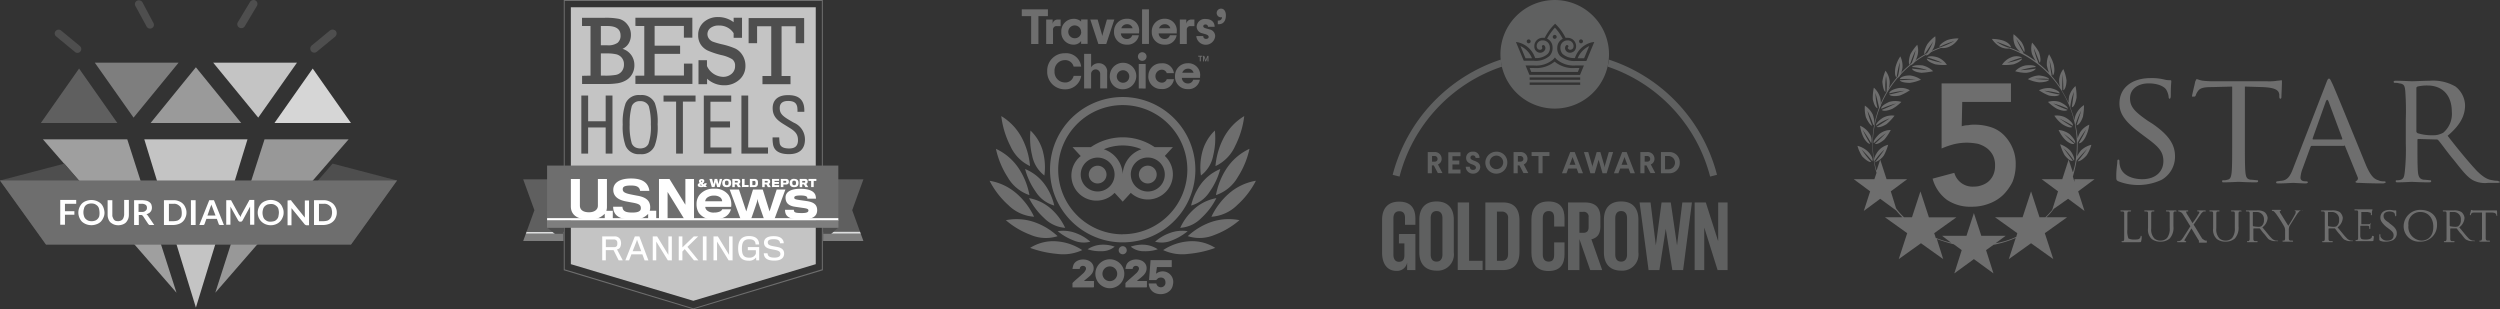 <svg xmlns="http://www.w3.org/2000/svg" width="472.336" height="58.44" viewBox="0 0 472.336 58.44">
  <rect x="0" y="0" width="472.336" height="58.44" fill="#333333" stroke="none"/>
  <g id="Grupo_368" data-name="Grupo 368" transform="translate(-6871 -7357.997)">
    <g id="Grupo_261" data-name="Grupo 261" transform="translate(2569.204 3864)">
      <g id="diamond-four-badge-gray.9f7a713a" transform="translate(4301.796 3494)">
        <path id="Trazado_5" data-name="Trazado 5" d="M123.494,111.734l25.188-28.98H132.8Z" transform="translate(-82.821 -56.428)" fill="#989898"/>
        <path id="Trazado_6" data-name="Trazado 6" d="M56.272,111.734,31.035,82.754H46.969Z" transform="translate(-22.923 -56.428)" fill="#9f9f9f"/>
        <path id="Trazado_7" data-name="Trazado 7" d="M138.205,41.608H122.37l8.512,10.385Z" transform="translate(-82.093 -29.773)" fill="#c4c4c4"/>
        <path id="Trazado_8" data-name="Trazado 8" d="M58.856,41.608H74.691L66.18,51.993Z" transform="translate(-40.946 -29.773)" fill="#7e7e7e"/>
        <path id="Trazado_9" data-name="Trazado 9" d="M169.7,55.051l-7.225-10.288L155.25,55.051Z" transform="translate(-103.393 -31.816)" fill="#d6d6d6"/>
        <path id="Trazado_10" data-name="Trazado 10" d="M29.911,55.051l7.225-10.288,7.225,10.288Z" transform="translate(-22.195 -31.816)" fill="#5f5f5f"/>
        <path id="Trazado_11" data-name="Trazado 11" d="M97.347,44.076l-8.561,10.53h17.122Z" transform="translate(-60.336 -31.371)" fill="#9a9a9a"/>
        <path id="Trazado_12" data-name="Trazado 12" d="M95.162,82.754H85.413l9.749,31.782,9.748-31.782Z" transform="translate(-58.151 -56.428)" fill="#c4c4c4"/>
        <path id="Trazado_13" data-name="Trazado 13" d="M82.6,13.137a.746.746,0,0,0,.99.29.71.71,0,0,0,.3-.966L81.809,8.548a.792.792,0,0,0-1.039-.29.7.7,0,0,0-.3.966Z" transform="translate(-54.893 -8.111)" fill="#4e4e4e"/>
        <path id="Trazado_14" data-name="Trazado 14" d="M135.693,13.218a.761.761,0,0,0,1.039-.29l2.276-3.816A.751.751,0,0,0,138.76,8.1a.792.792,0,0,0-1.039.242L135.4,12.2a.724.724,0,0,0,.293,1.018Z" transform="translate(-90.467 -8)" fill="#4e4e4e"/>
        <path id="Trazado_15" data-name="Trazado 15" d="M41.116,28.066a.726.726,0,1,0,1.039-1.014l-.1-.1L38.591,24.1a.729.729,0,0,0-1.039.048.689.689,0,0,0,.05,1.014.048.048,0,0,1,.049.048Z" transform="translate(-27.016 -18.308)" fill="#4e4e4e"/>
        <path id="Trazado_16" data-name="Trazado 16" d="M175.719,28.051l3.464-2.85a.8.8,0,0,0,.1-1.063.846.846,0,0,0-1.089-.1l-3.464,2.85a.8.8,0,0,0-.1,1.063.753.753,0,0,0,1.089.1Z" transform="translate(-115.846 -18.293)" fill="#4e4e4e"/>
        <path id="Trazado_17" data-name="Trazado 17" d="M182.345,111.086l8.708-12.122-12.172-3.188-4.107,4.733Z" transform="translate(-116.042 -64.864)" fill="#4e4e4e"/>
        <path id="Trazado_18" data-name="Trazado 18" d="M16.709,111.086,8,98.964l12.172-3.188,4.107,4.733Z" transform="translate(-8 -64.864)" fill="#4e4e4e"/>
        <path id="Trazado_19" data-name="Trazado 19" d="M8,104.827H83.012L74.3,116.949H16.708Z" transform="translate(-8 -70.728)" fill="#6e6e6e"/>
        <path id="Trazado_20" data-name="Trazado 20" d="M43.334,115.3v.676H41.207v1.4h1.781v.676H41.207v1.883h-.891V115.25h3.018Zm5.344,2.318a2.116,2.116,0,0,1-.2.966,2.588,2.588,0,0,1-.495.773h0a2.164,2.164,0,0,1-.792.483,2.793,2.793,0,0,1-1.979,0,2.671,2.671,0,0,1-.792-.483h0a2.587,2.587,0,0,1-.495-.773,2.482,2.482,0,0,1,0-1.883,2.581,2.581,0,0,1,.495-.773h0a2.164,2.164,0,0,1,.792-.483,2.8,2.8,0,0,1,1.979,0,2.671,2.671,0,0,1,.792.483,2.094,2.094,0,0,1,.495.773,3.055,3.055,0,0,1,.2.916Zm-.94,0a3.639,3.639,0,0,0-.1-.724h0a1.142,1.142,0,0,0-.3-.531,1.777,1.777,0,0,0-.5-.338,1.958,1.958,0,0,0-1.286,0,1.132,1.132,0,0,0-.5.338h0a1.059,1.059,0,0,0-.247.531,2.257,2.257,0,0,0,0,1.4,1.143,1.143,0,0,0,.3.531,1.772,1.772,0,0,0,.5.338,1.958,1.958,0,0,0,1.286,0,1.13,1.13,0,0,0,.5-.338,1.144,1.144,0,0,0,.3-.531,2.9,2.9,0,0,0,.047-.677Zm4.008,1.545a1.477,1.477,0,0,1-.445.1h0a1.887,1.887,0,0,1-.495-.049.887.887,0,0,1-.346-.241,1.437,1.437,0,0,1-.2-.386.854.854,0,0,1-.1-.483v-2.8h-.891v2.8a2.14,2.14,0,0,0,.148.773,1.7,1.7,0,0,0,.4.628,2.806,2.806,0,0,0,.643.386,2.37,2.37,0,0,0,1.633,0,1.749,1.749,0,0,0,.643-.386,2.722,2.722,0,0,0,.4-.628,2.14,2.14,0,0,0,.148-.773V115.25h-.891v2.8a1.679,1.679,0,0,1-.1.483.964.964,0,0,1-.2.387.888.888,0,0,1-.346.241Zm3.414-1.014v1.835h-.89V115.3h1.484a4.255,4.255,0,0,1,.73.078l.111.018a1.684,1.684,0,0,1,.594.29,1.054,1.054,0,0,1,.346.435l.025.1a1.589,1.589,0,0,1,.074.435,1.308,1.308,0,0,1-.049.435.962.962,0,0,1-.2.386c-.024.023-.048.05-.073.077a.685.685,0,0,1-.274.213,1.782,1.782,0,0,1-.445.193h0a.832.832,0,0,1,.3.29l1.188,1.739h-.792a.3.3,0,0,1-.2-.048l-.148-.145-.99-1.5-.148-.145a.3.3,0,0,0-.2-.048H55.16Zm0-.628h.54a1.4,1.4,0,0,0,.445-.048h0a1.031,1.031,0,0,0,.3-.193.484.484,0,0,0,.2-.241.7.7,0,0,0,.049-.338h0a.609.609,0,0,0-.247-.531,1.313,1.313,0,0,0-.742-.193h-.594v1.545Zm8.807,1.063a2.12,2.12,0,0,0,.2-.966,2.051,2.051,0,0,0-.2-.917,2.018,2.018,0,0,0-1.237-1.208,2.263,2.263,0,0,0-.99-.193H59.91v4.685h1.831a3.269,3.269,0,0,0,.99-.193,2.018,2.018,0,0,0,1.236-1.209Zm-.792-1.69a3.662,3.662,0,0,1,.1.724,2.889,2.889,0,0,1-.05.676,1.319,1.319,0,0,1-.792.869,2.959,2.959,0,0,1-.643.1h-.94v-3.284h.891a1.39,1.39,0,0,1,.643.1,1.774,1.774,0,0,1,.495.338,1,1,0,0,1,.3.483Zm2.721,3.091h-.89V115.3h.89Zm4.651,0h.693L69.36,115.3h-.89l-1.88,4.685h.693c.1,0,.149,0,.2-.048s.1-.1.1-.145l.347-.966h1.979l.346.966c0,.048.05.1.1.145a.3.3,0,0,0,.193.046Zm-.891-1.787H68.124l.544-1.546a.264.264,0,0,0,.054-.118.665.665,0,0,1,.045-.123l.1-.29a.652.652,0,0,1,.05.145h0a.665.665,0,0,0,.049.145.8.8,0,0,1,.1.241Zm4.6.048a.833.833,0,0,1,.049.12h0a.8.8,0,0,0,.05.12l.1-.241a.841.841,0,0,0,.049-.121.784.784,0,0,1,.05-.121l1.435-2.608a.063.063,0,0,1,.025-.048.061.061,0,0,0,.025-.048l.049-.048h.891v4.685h-.792v-3.429l-1.435,2.656-.149.145c-.049.048-.1.048-.2.048h-.1a.3.3,0,0,1-.2-.048l-.148-.145-1.484-2.656v3.429h-.792V115.3h.891l.049.048a.167.167,0,0,1,.05.1l1.435,2.608a.665.665,0,0,1,.155.188Zm8.065.338a2.116,2.116,0,0,0,.2-.966,2.049,2.049,0,0,0-.2-.918,2.091,2.091,0,0,0-1.237-1.255,2.629,2.629,0,0,0-1.979,0,2.159,2.159,0,0,0-.792.483,2.587,2.587,0,0,0-.5.773,2.481,2.481,0,0,0,0,1.884A2.316,2.316,0,0,0,79.1,119.84a2.63,2.63,0,0,0,1.979,0,2.23,2.23,0,0,0,1.241-1.257Zm-.792-1.642a2.777,2.777,0,0,1,.1.676,3.777,3.777,0,0,1-.077.649l-.021.124a1.141,1.141,0,0,1-.3.531h0a1.135,1.135,0,0,1-.5.338,2.964,2.964,0,0,1-.643.1,1.39,1.39,0,0,1-.643-.1,1.79,1.79,0,0,1-.5-.338,1.147,1.147,0,0,1-.3-.531,2.259,2.259,0,0,1,0-1.4,1.147,1.147,0,0,1,.3-.531,1.781,1.781,0,0,1,.495-.338,2.947,2.947,0,0,1,.643-.1,1.385,1.385,0,0,1,.643.1,1.776,1.776,0,0,1,.5.338,1,1,0,0,1,.3.48Zm2.326-1.642h.05a.048.048,0,0,1,.049.048l.05.1,2.523,3.139v-3.236h.792v4.685h-.445a.382.382,0,0,1-.2-.048.259.259,0,0,0-.074-.048.262.262,0,0,1-.074-.048L84.007,116.8v3.236h-.742v-4.685Zm8.511,3.284a2.12,2.12,0,0,0,.2-.966,2.05,2.05,0,0,0-.2-.917,2.371,2.371,0,0,0-.495-.724h0a2.667,2.667,0,0,0-.792-.483,2.263,2.263,0,0,0-.99-.193H88.262v4.685h1.831a3.269,3.269,0,0,0,.99-.193,2.166,2.166,0,0,0,.792-.483,1.906,1.906,0,0,0,.494-.727Zm-.792-1.642a2.36,2.36,0,0,1,0,1.352,1.145,1.145,0,0,1-.3.531,1.131,1.131,0,0,1-.495.338,2.959,2.959,0,0,1-.643.1H89.2v-3.284h.94a1.389,1.389,0,0,1,.643.1,1.769,1.769,0,0,1,.5.338,1.144,1.144,0,0,1,.3.523Z" transform="translate(-28.935 -77.48)" fill="#fff" fill-rule="evenodd"/>
      </g>
      <g id="best-hotels-gray.ba44a94f" transform="translate(4400.645 3494)">
        <path id="Trazado_21" data-name="Trazado 21" d="M61.88.183v50.7l-24.29,7.36L13.3,50.887V.183ZM62.069,0H13.117V51.055l24.476,7.382,24.476-7.382Z" transform="translate(-5.452)" fill="#6e6e6e"/>
        <path id="Trazado_22" data-name="Trazado 22" d="M61.681,2.341H15.41V50.88L38.544,57.8l23.138-6.92Z" transform="translate(-6.405 -0.973)" fill="#c4c4c4"/>
        <path id="Trazado_23" data-name="Trazado 23" d="M7.953,75.309H.846l.148-.4H7.953Z" transform="translate(-0.352 -31.133)" fill="#dcddde"/>
        <path id="Trazado_24" data-name="Trazado 24" d="M7.6,57.985H0L2.119,63.81.642,67.873H7.6Zm49.078,0h7.6L62.162,63.81l1.477,4.063h-6.96Z" transform="translate(0 -24.101)" fill="#5f5f5f" fill-rule="evenodd"/>
        <path id="Trazado_25" data-name="Trazado 25" d="M96.993,75.309H104.1l-.147-.4h-6.96Z" transform="translate(-40.313 -31.133)" fill="#dcddde"/>
        <path id="Trazado_26" data-name="Trazado 26" d="M10.847,76.131v-2.6L7.7,73.525Zm49.013,0v-2.6l2.9-.009Z" transform="translate(-3.201 -30.56)" fill="#4e4e4e" fill-rule="evenodd"/>
        <path id="Trazado_27" data-name="Trazado 27" d="M62.751,53.526H7.725V63.883H62.751Z" transform="translate(-3.211 -22.247)" fill="#6e6e6e"/>
        <path id="Trazado_28" data-name="Trazado 28" d="M27.038,65.455c-2.363,0-3.21-.689-3.531-1.644a3.055,3.055,0,0,1-.109-.772h1.759a1.3,1.3,0,0,0,.109.478c.218.44.732.62,1.769.62,1.188,0,1.6-.31,1.6-.813,0-.62-.321-.841-1.6-1.07-.228-.037-.8-.146-1.146-.211-1.525-.276-2.462-.955-2.462-2.2S24.5,57.7,26.788,57.7c1.958,0,2.889.658,3.271,1.613a2.252,2.252,0,0,1,.18.726H28.493a1.04,1.04,0,0,0-.109-.372c-.209-.422-.642-.639-1.621-.639-1.284,0-1.55.276-1.55.707,0,.555.465.772,1.74,1.02l.551.108h0c.231.046.435.087.534.1,1.554.288,2.363.909,2.363,2.2a2.187,2.187,0,0,1-.089.636H31.54V65.35H30.013v-.961a3.566,3.566,0,0,1-2.975,1.066ZM15.41,62.965c0,1.774,1.454,2.481,3.4,2.481a3.717,3.717,0,0,0,3-1.081v.985h1.525V63.8h-1.22a2.238,2.238,0,0,0,.113-.723V57.8H20.517v5.043c0,.775-.706,1.241-1.669,1.241-1.117,0-1.73-.465-1.73-1.259V57.8H15.41ZM36.834,65.35l-3.146-5.108v5.111H32.061V57.8h1.987l3,4.86V57.8h1.631v7.55Zm5.63.077a4.006,4.006,0,0,0,2.138-.506,2.282,2.282,0,0,0,1.05-1.4H44.009a.774.774,0,0,1-.192.267.806.806,0,0,1-.289.167,2.727,2.727,0,0,1-1.059.183,1.887,1.887,0,0,1-.714-.078,1.846,1.846,0,0,1-.628-.338.951.951,0,0,1-.228-.3.923.923,0,0,1-.093-.36h4.889a3.246,3.246,0,0,0-.491-2.246,3.169,3.169,0,0,0-2.735-1.185,3.324,3.324,0,0,0-2.809,1.241,2.775,2.775,0,0,0-.5,1.65,3.02,3.02,0,0,0,.44,1.69,3.218,3.218,0,0,0,2.865,1.215Zm.681-4.4a1.735,1.735,0,0,1,.6.34l-.006.012a.959.959,0,0,1,.257.627h-3.21a1.138,1.138,0,0,1,.356-.667,1.992,1.992,0,0,1,1.319-.4,1.777,1.777,0,0,1,.684.091ZM53.883,65.35H51.906s-1.133-3.2-1.152-3.381c0-.071-.074-.4-.074-.4s-.061.329-.074.391c0,.192-1.143,3.39-1.143,3.39h-1.99l-2.061-5.567h1.759l1.384,4.137,1.268-4.137h1.843L52.95,63.92l1.35-4.138h1.647Zm2.054-1.182c.241.909,1.162,1.284,3.111,1.284,1.987,0,2.889-.589,2.9-1.746,0-1.042-.607-1.538-1.99-1.74l-1.339-.192c-.815-.121-1-.192-1-.456s.273-.406,1.194-.406c.793,0,1.1.133,1.213.285a.684.684,0,0,1,.074.31h1.624a2.655,2.655,0,0,0-.106-.667c-.3-.8-1.29-1.194-2.87-1.194-1.855,0-2.777.648-2.777,1.638,0,1.064.607,1.6,1.875,1.771l1.255.183c.847.121,1.194.18,1.194.506s-.334.487-1.245.487S57.7,64.16,57.593,63.9a.816.816,0,0,1-.051-.282H55.876A2.221,2.221,0,0,0,55.937,64.168Z" transform="translate(-6.405 -23.981)" fill="#fff" fill-rule="evenodd"/>
        <path id="Trazado_29" data-name="Trazado 29" d="M57.606,58.9a.4.4,0,0,0,.087-.23h.433a.672.672,0,0,1-.212.471l.321.248h-.6l-.074-.059a1.215,1.215,0,0,1-.4.081c-.372,0-.709-.065-.722-.344v-.078c0-.174.173-.279.359-.363a.572.572,0,0,1-.128-.31v-.078c0-.186.2-.363.526-.363s.472.167.485.35a.608.608,0,0,1,0,.065.528.528,0,0,1-.1.25.552.552,0,0,1-.217.169ZM56.9,59c0,.074.071.1.234.1a.627.627,0,0,0,.138,0c-.09-.074-.183-.146-.25-.208C56.948,58.916,56.9,58.959,56.9,59Zm.385-.689V58.28a.084.084,0,0,0-.006-.038.087.087,0,0,0-.022-.032.09.09,0,0,0-.033-.02.093.093,0,0,0-.039,0,.106.106,0,0,0-.04.007.1.1,0,0,0-.065.093.208.208,0,0,0,0,.04.268.268,0,0,0,.064.14c.077-.05.131-.1.138-.159Z" transform="translate(-23.459 -24.057)" fill="#fff"/>
        <path id="Trazado_30" data-name="Trazado 30" d="M62.186,59.382h-.523s-.234-.875-.241-.93c0,.05-.244.93-.244.93h-.523l-.449-1.529h.514s.241.93.241.983c0-.047.231-.983.231-.983h.494s.238.93.238.983c0-.047.234-.983.234-.983h.465Z" transform="translate(-25.023 -24.046)" fill="#fff"/>
        <path id="Trazado_31" data-name="Trazado 31" d="M66.046,58.6c0,.533-.263.794-.838.794s-.838-.27-.838-.788a.685.685,0,0,1,.045-.314.7.7,0,0,1,.182-.264.738.738,0,0,1,.283-.16.757.757,0,0,1,.327-.024C65.8,57.847,66.046,58.1,66.046,58.6Zm-.485,0c0-.31-.087-.425-.35-.425s-.347.118-.347.425.122.428.35.428.347-.078.347-.416Z" transform="translate(-26.753 -24.04)" fill="#fff"/>
        <path id="Trazado_32" data-name="Trazado 32" d="M69.044,58.629a.32.32,0,0,1-.193.143l.366.62h-.539L68.4,58.88h-.321v.512h-.472V57.851H68.6a.511.511,0,0,1,.232.029.494.494,0,0,1,.192.129.487.487,0,0,1,.09.31.54.54,0,0,1-.07.31Zm-.417-.344c-.022-.05-.071-.062-.138-.062h-.4v.31H68.5c.058,0,.109,0,.128-.05a.252.252,0,0,0,.019-.1.222.222,0,0,0-.021-.1Z" transform="translate(-28.101 -24.044)" fill="#fff"/>
        <path id="Trazado_33" data-name="Trazado 33" d="M70.75,59.382V57.853h.485v1.141h.754v.375Z" transform="translate(-29.406 -24.046)" fill="#fff"/>
        <path id="Trazado_34" data-name="Trazado 34" d="M74.165,59.378h-.883V57.849h.86a.663.663,0,0,1,.3.033.643.643,0,0,1,.254.166.787.787,0,0,1,.116.53.886.886,0,0,1-.109.568.577.577,0,0,1-.238.188A.6.6,0,0,1,74.165,59.378Zm.183-.788a.6.6,0,0,0-.048-.29.27.27,0,0,0-.108-.069.278.278,0,0,0-.129-.012h-.3v.8h.3A.288.288,0,0,0,74.194,59a.28.28,0,0,0,.109-.072.785.785,0,0,0,.051-.344Z" transform="translate(-30.459 -24.042)" fill="#fff"/>
        <path id="Trazado_35" data-name="Trazado 35" d="M78.712,58.629a.32.32,0,0,1-.193.143l.369.62H78.34l-.276-.512h-.321v.512h-.472V57.851h.992a.511.511,0,0,1,.232.029.494.494,0,0,1,.192.129.486.486,0,0,1,.09.31.545.545,0,0,1-.065.31Zm-.414-.344c-.026-.05-.071-.062-.141-.062h-.4v.31h.414c.058,0,.112,0,.128-.05a.258.258,0,0,0,.016-.1.244.244,0,0,0-.016-.1Z" transform="translate(-32.116 -24.044)" fill="#fff"/>
        <path id="Trazado_36" data-name="Trazado 36" d="M80.457,59.382V57.853h1.335v.357h-.86v.22h.828v.36h-.828v.226h.87v.354Z" transform="translate(-33.441 -24.046)" fill="#fff"/>
        <path id="Trazado_37" data-name="Trazado 37" d="M84.694,58.754a.567.567,0,0,1-.2.122.582.582,0,0,1-.234.033h-.485v.475H83.29V57.851h.963a.561.561,0,0,1,.219.022.547.547,0,0,1,.192.1.5.5,0,0,1,.116.184.483.483,0,0,1,.025.214.506.506,0,0,1-.111.383Zm-.388-.465a.149.149,0,0,0-.064-.058.155.155,0,0,0-.087-.013h-.392v.351h.376c.093,0,.138-.028.16-.071a.193.193,0,0,0,.019-.1.205.205,0,0,0-.023-.109Z" transform="translate(-34.619 -24.044)" fill="#fff"/>
        <path id="Trazado_38" data-name="Trazado 38" d="M87.834,58.593c0,.533-.263.794-.835.794s-.838-.27-.838-.788a.686.686,0,0,1,.039-.319.706.706,0,0,1,.181-.27.738.738,0,0,1,.286-.164A.756.756,0,0,1,87,57.821C87.59,57.836,87.834,58.087,87.834,58.593Zm-.485,0c0-.31-.083-.425-.35-.425s-.347.118-.347.425.119.428.35.428.347-.078.347-.416Z" transform="translate(-35.81 -24.029)" fill="#fff"/>
        <path id="Trazado_39" data-name="Trazado 39" d="M90.843,58.63a.32.32,0,0,1-.2.143l.366.62h-.536l-.276-.512H89.88v.512H89.4V57.851h1a.514.514,0,0,1,.232.03.5.5,0,0,1,.192.129.493.493,0,0,1,.09.31.558.558,0,0,1-.071.31Zm-.417-.344c-.022-.05-.071-.062-.141-.062h-.4v.31H90.3c.061,0,.112,0,.128-.05a.3.3,0,0,0,.016-.1.249.249,0,0,0-.018-.1Z" transform="translate(-37.16 -24.044)" fill="#fff"/>
        <path id="Trazado_40" data-name="Trazado 40" d="M93.23,58.231v1.151h-.488V58.231h-.5v-.378h1.489v.366Z" transform="translate(-38.34 -24.046)" fill="#fff"/>
        <path id="Trazado_41" data-name="Trazado 41" d="M62.751,70.522H7.729v.487H62.751Z" transform="translate(-3.212 -29.311)" fill="#fff"/>
        <path id="Trazado_42" data-name="Trazado 42" d="M4.5,71.223H59.558v1.411H4.5Zm3.1,3.914H0l.494-1.358H7.6Zm49.078,0h7.6l-.494-1.358h-7.1Z" transform="translate(0 -29.603)" fill="#7e7e7e" fill-rule="evenodd"/>
        <path id="Trazado_43" data-name="Trazado 43" d="M40.938,18.2v-4.54h1.6v1.1a3.457,3.457,0,0,0,3.046,2.044,2.406,2.406,0,0,0,1.605-.568,1.894,1.894,0,0,0,.5-.671,1.834,1.834,0,0,0,.158-.815,1.453,1.453,0,0,0-.108-.7,1.5,1.5,0,0,0-.432-.577,6.675,6.675,0,0,0-2.038-.778,15.17,15.17,0,0,1-2.568-.85,3.282,3.282,0,0,1-1.335-1.141A3.08,3.08,0,0,1,40.88,8.95a3.114,3.114,0,0,1,.253-1.373,3.213,3.213,0,0,1,.832-1.14,4.007,4.007,0,0,1,2.722-.93,4.8,4.8,0,0,1,2.889.971V5.632h1.583v3.79H47.576V8.556A3.083,3.083,0,0,0,46.4,7.476a3.215,3.215,0,0,0-1.575-.368,2.493,2.493,0,0,0-1.631.471,1.471,1.471,0,0,0-.554.954A1.444,1.444,0,0,0,42.918,9.6a1.676,1.676,0,0,0,.735.561,15.186,15.186,0,0,0,1.772.506,14.111,14.111,0,0,1,2.488.8,3.319,3.319,0,0,1,1.332,1.241,3.648,3.648,0,0,1,.559,2.007,3.344,3.344,0,0,1-.285,1.446,3.45,3.45,0,0,1-.884,1.2A4.173,4.173,0,0,1,45.746,18.4a4.726,4.726,0,0,1-3.184-1.241v1.033ZM20.535,7.192v9.382l-1.592.034v1.551h4.411a14.5,14.5,0,0,0,2.321-.146,4.66,4.66,0,0,0,1.57-.558,3.093,3.093,0,0,0,1.149-1.169,3.32,3.32,0,0,0,.43-1.684,3.232,3.232,0,0,0-.581-1.9,3.184,3.184,0,0,0-1.663-1.191,2.58,2.58,0,0,0,1.188-1.061,3.094,3.094,0,0,0,.4-1.576,3.033,3.033,0,0,0-.68-1.976,2.841,2.841,0,0,0-1.57-1.048,12.747,12.747,0,0,0-2.668-.208H18.93v1.55Zm3.175,3.644H22.49V7.2h1.22q2.5,0,2.5,1.78a1.708,1.708,0,0,1-.118.754,1.758,1.758,0,0,1-.437.635,3.066,3.066,0,0,1-1.946.472Zm-.485,5.738H22.49V12.38h1.12a7.531,7.531,0,0,1,1.8.164,1.932,1.932,0,0,1,1.043.667,1.9,1.9,0,0,1,.4,1.241,2.027,2.027,0,0,1-.424,1.327,1.86,1.86,0,0,1-1.1.654,11.5,11.5,0,0,1-2.1.141Zm7.468-9.382v9.382l-1.676.015V18.14h10.77V14.3h-1.6v2.258H32.648V12.464h4.815V10.913H32.648V7.191h5.528V9.4h1.6V5.641H29.017v1.55Zm23.989.059v9.392h-1.66v1.551h5.3V16.642H56.634V7.25H59.3v3.2h1.6V5.7H50.407v4.745h1.6V7.25Zm3.351,24.158c-1.855,0-2.8-.661-3.011-1.833a6.783,6.783,0,0,1-.087-1.337H56.19a10.082,10.082,0,0,0,.087,1.089c.116.732.8,1.008,1.8,1.008,1.1,0,1.656-.484,1.656-1.572,0-1.02-.4-1.6-1.6-2.329l-1.114-.689c-1.284-.785-2.07-1.551-2.07-3.033s.963-2.481,2.953-2.453c1.826,0,2.684.744,2.956,2.028a5.125,5.125,0,0,1,.071,1.117H59.638a5.09,5.09,0,0,0-.042-.9c-.157-.785-.642-1.144-1.74-1.144s-1.57.506-1.57,1.346c0,.909.4,1.408,1.627,2.153.343.208.815.484,1.069.62a3.426,3.426,0,0,1,2.07,3.173c-.008,1.791-1.052,2.756-3.019,2.756ZM49.045,20.336V31.3h5.024V30.14h-3.74v-9.8ZM41.939,31.3V20.336H47.12V21.5H43.194v3.722h3.7v1.144h-3.7V30.14h3.955V31.3Zm-3.949,0V21.48h2.391V20.336h-6.05V21.48h2.375V31.3ZM32.7,21.785a10.537,10.537,0,0,1,.514,3.985,9.943,9.943,0,0,1-.555,4.054,2.648,2.648,0,0,1-2.741,1.585,2.686,2.686,0,0,1-2.754-1.573,10.574,10.574,0,0,1-.543-4.032,10.736,10.736,0,0,1,.543-4,2.7,2.7,0,0,1,2.754-1.551A2.716,2.716,0,0,1,32.7,21.785Zm-1.21,7.667a9.969,9.969,0,0,0,.443-3.641,12,12,0,0,0-.385-3.461,1.626,1.626,0,0,0-.659-.723,1.709,1.709,0,0,0-.969-.229,1.611,1.611,0,0,0-.951.214,1.529,1.529,0,0,0-.635.716,12.183,12.183,0,0,0-.4,3.5,11.435,11.435,0,0,0,.4,3.573,1.585,1.585,0,0,0,.641.706,2.143,2.143,0,0,0,1.87.019,1.572,1.572,0,0,0,.645-.674Zm-8.09-3.09V31.3h1.284V20.336H23.4V25.19H20.088V20.336H18.8V31.3h1.284V26.362Z" transform="translate(-7.816 -2.288)" fill="#4e4e4e" fill-rule="evenodd"/>
        <path id="Trazado_44" data-name="Trazado 44" d="M54.656,80.9l-.035-.552a1.546,1.546,0,0,1-1.412.62c-1.043,0-1.977-.425-1.977-2.323,0-1.355.517-2.329,2.061-2.329,1.377,0,1.9.71,1.9,1.588h-.671c0-.561-.3-.986-1.2-.986s-1.377.419-1.377,1.743.427,1.737,1.39,1.737a1.244,1.244,0,0,0,.752-.173,1.179,1.179,0,0,0,.49-.578,5.76,5.76,0,0,0,0-.6c0-.032,0-.053,0-.059H53.064V78.4h2.144v2.5ZM28.7,78.7a.8.8,0,0,0,.253-.285,1.758,1.758,0,0,0-.013-1.5,1.156,1.156,0,0,0-1.117-.533h-2.27V80.9h.677V78.978h1.464l.963,1.923h.777l-1.091-2.066A.835.835,0,0,0,28.7,78.7Zm-1.025-1.736a.687.687,0,0,1,.677.31h0a1.5,1.5,0,0,1,.058.444,1.319,1.319,0,0,1-.071.437.563.563,0,0,1-.234.2.586.586,0,0,1-.306.049H26.237V76.959ZM29.919,80.9h.706l.446-1.129h2.064l.427,1.141h.719l-1.711-4.53h-.854ZM32.127,77l.132.388.664,1.783H31.3L32,77.4Zm5.82,3.9-2.186-3.55V80.9H35.1V76.382h.825l2.125,3.486V76.382h.658v4.531Zm3.2-2.115L42.881,80.9l.841.012-2.07-2.553,2.032-1.979h-.825L40.7,78.461V76.382h-.69V80.9h.69V79.233ZM44.563,80.9V76.382h.7v4.531Zm2.68-3.551L49.429,80.9l.751.012v-4.53h-.658v3.486L47.4,76.382h-.825V80.9h.671Zm8.914,2.679c.193.574.738.93,1.926.93,1.252,0,1.833-.518,1.839-1.337,0-.735-.5-1.107-1.364-1.256l-.671-.127c-.806-.149-1.056-.332-1.056-.729,0-.351.266-.6,1.085-.6.729,0,1.014.155,1.181.506a.724.724,0,0,1,.042.257h.706a1.268,1.268,0,0,0-.064-.406c-.234-.574-.748-.93-1.839-.93-1.284-.006-1.823.509-1.823,1.216s.437,1.07,1.361,1.241l.693.133c.719.143,1.04.326,1.04.791,0,.394-.3.676-1.127.676-.664,0-1.063-.149-1.229-.512a1.115,1.115,0,0,1-.071-.31H56.08a1.689,1.689,0,0,0,.077.459Z" transform="translate(-10.621 -31.72)" fill="#fff" fill-rule="evenodd"/>
      </g>
      <g id="Grupo_260" data-name="Grupo 260" transform="translate(12.932 -2.67)">
        <g id="Grupo_259" data-name="Grupo 259" transform="translate(4475.828 3498.301)">
          <g id="Capa_1" data-name="Capa 1" transform="translate(0 0)">
            <g id="Grupo_361" data-name="Grupo 361" transform="translate(0 0)">
              <path id="Trazado_2115" data-name="Trazado 2115" d="M159.712,245.425v1.314h-2.8L156.738,248a1.993,1.993,0,0,1,3.2,2.023c-.2,1.651-2.191,2.234-3.533,1.543a2.023,2.023,0,0,1-1.037-1.739h1.428a.878.878,0,0,0,1.712.08c.128-.823-.35-1.363-1.2-1.142-.219.056-.507.43-.542.43h-1.34l.286-3.775h4Z" transform="translate(-125.293 -197.91)" fill="#6e6e6e"/>
              <path id="Trazado_2116" data-name="Trazado 2116" d="M108.731,247.355A2.735,2.735,0,1,1,106,244.62,2.735,2.735,0,0,1,108.731,247.355Zm-1.344,0a1.393,1.393,0,1,0-.408.986A1.393,1.393,0,0,0,107.387,247.355Z" transform="translate(-83.273 -197.266)" fill="#6e6e6e"/>
              <path id="Trazado_2117" data-name="Trazado 2117" d="M132.61,246.59a4.093,4.093,0,0,1,.184-.759c.669-1.6,3.978-1.321,3.812.78-.08,1.021-1.014,1.53-1.692,2.135-.039.035-.11,0-.073.132h1.831V250l-.085.085H132.61v-.828c.582-.618,1.283-1.123,1.887-1.716a1.951,1.951,0,0,0,.662-.885c.151-.8-1.167-.9-1.177-.058H132.61Z" transform="translate(-106.941 -197.416)" fill="#6e6e6e"/>
              <path id="Trazado_2118" data-name="Trazado 2118" d="M80.92,246.59a4.094,4.094,0,0,1,.184-.759c.669-1.6,3.978-1.321,3.812.78-.08,1.021-1.014,1.53-1.692,2.135-.039.035-.11,0-.073.132h1.83V250l-.085.085H80.92v-.828c.582-.618,1.283-1.123,1.887-1.716a1.951,1.951,0,0,0,.662-.885c.151-.8-1.167-.9-1.177-.058H80.92Z" transform="translate(-65.258 -197.416)" fill="#6e6e6e"/>
              <path id="Trazado_2119" data-name="Trazado 2119" d="M43.262,2.253h-.133V2.94h.192c.782,0,1.336-.535,1.336-1.68,0-.725-.323-1.26-.916-1.26a.815.815,0,0,0-.821.821V.86a.819.819,0,0,0,.821.782.649.649,0,0,0,.19-.039.638.638,0,0,1-.668.649Zm-32.249-.84H9.24V6.679H7.867V1.413H6.094V.133h4.94V1.41h-.021Zm.418,29a13.731,13.731,0,1,1,4.015,9.718,13.731,13.731,0,0,1-4.015-9.718Zm1.545,0A12.208,12.208,0,0,0,25.162,42.639v-.019a12.2,12.2,0,1,0-12.186-12.2Zm7.453,2.616a1.682,1.682,0,0,0,1.676-1.68v-.019a1.676,1.676,0,1,0-1.676,1.7Zm9.48,0a1.682,1.682,0,0,0,1.676-1.68v-.019a1.682,1.682,0,1,0-1.676,1.7Zm3.207-5.2,1.526-1.659H31.21a10.718,10.718,0,0,0-12.072,0H15.686l1.545,1.68a4.736,4.736,0,1,0,5.949,7.372c.153-.133.306-.267.457-.42l1.526,1.661,1.526-1.661a4.741,4.741,0,1,0,6.428-6.971Zm-15.887,3.52a3.2,3.2,0,1,0,.936-2.268,3.2,3.2,0,0,0-.936,2.268ZM21.6,26.565a5.228,5.228,0,0,1,3.566,4.7,5.209,5.209,0,0,1,3.547-4.7,9.2,9.2,0,0,0-7.114,0Zm5.093,4.774A3.212,3.212,0,1,0,29.9,28.126a3.212,3.212,0,0,0-3.213,3.214Zm-.763,14.3A.762.762,0,1,1,25.7,45.1a.762.762,0,0,1,.223.541Zm-8.411-.019a10.1,10.1,0,0,0-4.653-1.641A8.144,8.144,0,0,0,7.676,45.2a19.764,19.764,0,0,0,5.035,1.127,8.591,8.591,0,0,0,4.807-.707Zm-8.943-5.25a12.58,12.58,0,0,1,4.292,2.616,7.3,7.3,0,0,1-5.107-.248,15.509,15.509,0,0,1-4.673-2.768,10.353,10.353,0,0,1,5.492.4Zm-.153-1.051a13.553,13.553,0,0,0-3.185-4.278A10.4,10.4,0,0,0,.01,32.518,15.86,15.86,0,0,0,3.539,37.1a7.623,7.623,0,0,0,4.882,2.214ZM5.577,30.264A13.5,13.5,0,0,1,7.542,35.23a7.5,7.5,0,0,1-4.12-3.4A16.171,16.171,0,0,1,1.21,26.485a10.484,10.484,0,0,1,4.367,3.781Zm2.079-.515A14.061,14.061,0,0,0,6.17,24.537,10.569,10.569,0,0,0,2.223,20.3a16.8,16.8,0,0,0,1.7,5.614A7.627,7.627,0,0,0,7.662,29.75ZM11.718,37.9a11.074,11.074,0,0,1,2.575,3.511,6.167,6.167,0,0,1-3.966-1.835A13.117,13.117,0,0,1,7.465,35.8a8.618,8.618,0,0,1,4.253,2.1Zm7.323,6.129a8.613,8.613,0,0,0-2.727-1.622,6.782,6.782,0,0,0-3.431-.364,10.833,10.833,0,0,0,2.975,1.739,4.845,4.845,0,0,0,3.185.248Zm2.1.573a6.561,6.561,0,0,1,2.5.364,3.711,3.711,0,0,1-2.4.859,7.66,7.66,0,0,1-2.708-.362,5.138,5.138,0,0,1,2.613-.86ZM12.233,37.2a10.947,10.947,0,0,0-1.793-3.972A8.61,8.61,0,0,0,6.721,30.3a13.35,13.35,0,0,0,2,4.278A6.11,6.11,0,0,0,12.234,37.2ZM10.117,27.115a11.44,11.44,0,0,1,.248,4.412,6.224,6.224,0,0,1-2.3-3.722,13.854,13.854,0,0,1-.323-4.774,8.533,8.533,0,0,1,2.383,4.086Zm22.694,18.5a10.1,10.1,0,0,1,4.653-1.641A8.144,8.144,0,0,1,42.651,45.2a19.765,19.765,0,0,1-5.035,1.127,8.586,8.586,0,0,1-4.807-.707Zm8.922-5.25a12.846,12.846,0,0,0-4.272,2.616,7.233,7.233,0,0,0,5.092-.248,15.509,15.509,0,0,0,4.673-2.768,10.353,10.353,0,0,0-5.493.4Zm.19-1.051a13.553,13.553,0,0,1,3.185-4.278,10.4,10.4,0,0,1,5.225-2.521A15.859,15.859,0,0,1,46.807,37.1a7.623,7.623,0,0,1-4.882,2.214Zm2.825-9.052a13.5,13.5,0,0,0-1.964,4.965,7.5,7.5,0,0,0,4.12-3.4,16.171,16.171,0,0,0,2.213-5.346,10.484,10.484,0,0,0-4.365,3.779Zm-2.057-.515a14.061,14.061,0,0,1,1.487-5.213A10.569,10.569,0,0,1,48.125,20.3a16.746,16.746,0,0,1-1.7,5.614A7.627,7.627,0,0,1,42.691,29.75ZM38.609,37.9a10.7,10.7,0,0,0-2.575,3.511A6.132,6.132,0,0,0,40,39.577,13.117,13.117,0,0,0,42.862,35.8a8.618,8.618,0,0,0-4.253,2.1ZM31.285,44.03a8.613,8.613,0,0,1,2.727-1.622,6.79,6.79,0,0,1,3.431-.364,10.833,10.833,0,0,1-2.971,1.74,4.845,4.845,0,0,1-3.185.248Zm-2.1.573a6.561,6.561,0,0,0-2.5.364,3.711,3.711,0,0,0,2.4.859,7.66,7.66,0,0,0,2.708-.362,5.138,5.138,0,0,0-2.614-.86Zm8.906-7.409a10.988,10.988,0,0,1,1.793-3.972A8.61,8.61,0,0,1,43.6,30.3a13.35,13.35,0,0,1-2,4.278A6.11,6.11,0,0,1,38.092,37.2Zm2.1-10.082a11.44,11.44,0,0,0-.248,4.412A6.126,6.126,0,0,0,42.251,27.8a13.9,13.9,0,0,0,.326-4.774,8.552,8.552,0,0,0-2.385,4.086ZM13.435,3.3V2.062h-.554a.926.926,0,0,0-.958.859V2.062H10.705V6.683H12V4.049a.651.651,0,0,1,.744-.745h.687Zm.132,1.071a2.324,2.324,0,0,1,2.29-2.446,2.022,2.022,0,0,1,1.45.515v-.4h1.222v4.62H17.307V6.11A1.72,1.72,0,0,1,15.82,6.8a2.288,2.288,0,0,1-2.253-2.426Zm3.738,0a1.212,1.212,0,1,0-1.2,1.221,1.19,1.19,0,0,0,1.222-1.146.114.114,0,0,1-.019-.076Zm3.126-2.314h-1.39L20.567,6.68h1.487l1.526-4.621H22.184L21.477,4.5c-.018.064-.033.122-.049.176h0c-.053.2-.095.346-.124.511a4.163,4.163,0,0,0-.114-.479h0c-.018-.064-.037-.132-.056-.207l-.706-2.442Zm7.82,2.617H24.817A1.1,1.1,0,0,0,25.924,5.73a1,1,0,0,0,1.033-.7h1.258A2.134,2.134,0,0,1,25.927,6.8a2.334,2.334,0,0,1-2.4-2.445,2.371,2.371,0,0,1,2.308-2.445h.095a2.221,2.221,0,0,1,2.327,2.54v.228ZM24.9,3.706h2.135a1.037,1.037,0,0,0-1.088-.764,1.107,1.107,0,0,0-1.049.764ZM30.122.133h-1.3v6.53h1.3Zm5.266,4.548H31.957a1.1,1.1,0,0,0,1.105,1.051,1,1,0,0,0,1.026-.705H35.35A2.134,2.134,0,0,1,33.058,6.8a2.334,2.334,0,0,1-2.4-2.445,2.371,2.371,0,0,1,2.308-2.445h.073a2.221,2.221,0,0,1,2.327,2.54l.019.228Zm-3.357-.973h2.135a1.037,1.037,0,0,0-1.088-.764,1.107,1.107,0,0,0-1.049.764Zm6.677-.4V2.062h-.573a.926.926,0,0,0-.958.859V2.062H35.956V6.683h1.317V4.049a.658.658,0,0,1,.744-.745H38.7Zm.362,1.872h1.317a.492.492,0,0,0,.44.535h.08c.306,0,.5-.153.5-.381s-.209-.381-.629-.515l-.61-.172a1.292,1.292,0,0,1-1.03-1.277,1.532,1.532,0,0,1,1.717-1.413c1.088,0,1.676.612,1.676,1.471H41.282a.444.444,0,0,0-.44-.44h-.019c-.267,0-.44.153-.44.326,0,.211.172.326.535.42l.668.192A1.293,1.293,0,0,1,42.635,5.2a1.79,1.79,0,0,1-3.566-.016ZM10.9,11.827a3.277,3.277,0,0,1,3.3-3.4,2.849,2.849,0,0,1,3.112,2.521H15.893a1.631,1.631,0,0,0-1.7-1.222,1.964,1.964,0,0,0-1.907,2.1,1.981,1.981,0,0,0,1.907,2.12,1.612,1.612,0,0,0,1.7-1.241h1.431A3.016,3.016,0,0,1,14.2,15.24a3.294,3.294,0,0,1-3.3-3.418Zm8.3-3.285H17.875v6.532h1.317V12.281a.86.86,0,1,1,1.717.114v2.673h1.317V12.012a1.542,1.542,0,0,0-1.564-1.7,1.647,1.647,0,0,0-1.469.764V8.538Zm3.529,4.239a2.5,2.5,0,1,1,2.5,2.445,2.394,2.394,0,0,1-2.508-2.451Zm3.68,0A1.183,1.183,0,1,0,25.215,14,1.165,1.165,0,0,0,26.4,12.87Zm2.441-4.548a.815.815,0,1,0,.582.239.815.815,0,0,0-.582-.239ZM29.5,15.09V10.462H28.2v4.621Zm.515-2.314A2.379,2.379,0,0,1,32.3,10.331h.153a2.149,2.149,0,0,1,2.385,1.853H33.486a.974.974,0,0,0-1.01-.649,1.233,1.233,0,0,0-1.125,1.318,1.211,1.211,0,0,0,1.127,1.127.953.953,0,0,0,1.01-.649h1.356a2.168,2.168,0,0,1-2.385,1.853A2.379,2.379,0,0,1,30,12.89v-.114Zm6.332.306h3.431v-.228a2.222,2.222,0,0,0-2.327-2.54h-.095a2.371,2.371,0,0,0-2.308,2.445,2.336,2.336,0,0,0,2.4,2.445,2.134,2.134,0,0,0,2.284-1.776H38.477a.981.981,0,0,1-1.03.707,1.1,1.1,0,0,1-1.108-1.048Zm2.213-.973H36.415a1.107,1.107,0,0,1,1.049-.764,1.037,1.037,0,0,1,1.088.764ZM39.439,8.9H40.2v.172h-.286V9.95h-.192V9.072h-.3V8.9Zm1.125.018.286.782.306-.782h.209V9.968h-.182V9.223l-.267.745h-.133l-.267-.745v.745h-.172V8.917h.209Z" transform="translate(-0.01 0)" fill="#6e6e6e" fill-rule="evenodd"/>
            </g>
          </g>
        </g>
      </g>
      <g id="Grupo_169" data-name="Grupo 169" transform="translate(4312.432 3488.052)">
        <path id="Trazado_1231" data-name="Trazado 1231" d="M345.3,35.3a9.811,9.811,0,0,0,.8-2,3.508,3.508,0,0,0-1.9,1.2c-.6.8-.9,1.6-.7,1.9a11.838,11.838,0,0,1,1.9-2.2,29.1,29.1,0,0,1-1.8,2.4,3.454,3.454,0,0,0,1.7-1.3Z" fill="#6e6e6e"/>
        <path id="Trazado_1232" data-name="Trazado 1232" d="M342.9,36.5a16.668,16.668,0,0,1-1.8-2.3,26.511,26.511,0,0,1,2,2.2c.2-.3-.1-1.1-.8-1.8a4.346,4.346,0,0,0-2-1.1,7.183,7.183,0,0,0,.9,2C341.9,36.2,342.6,36.7,342.9,36.5Z" fill="#6e6e6e"/>
        <path id="Trazado_1233" data-name="Trazado 1233" d="M344.4,31.3c-.7.7-1.2,1.4-1,1.7a19.843,19.843,0,0,1,2.3-1.9s-1.6,1.6-2.1,2c.3.2,1.1-.2,1.8-.8a10.629,10.629,0,0,0,1.2-1.8,3.517,3.517,0,0,0-2.2.8Z" fill="#6e6e6e"/>
        <path id="Trazado_1234" data-name="Trazado 1234" d="M342.7,33.1a24.628,24.628,0,0,1-1.4-2.6,22.747,22.747,0,0,1,1.6,2.5,2.152,2.152,0,0,0-.4-1.9,3.92,3.92,0,0,0-1.7-1.4,6.881,6.881,0,0,0,.6,2.1C341.8,32.6,342.4,33.2,342.7,33.1Z" fill="#6e6e6e"/>
        <path id="Trazado_1235" data-name="Trazado 1235" d="M345.1,28.2c-.8.5-1.4,1.2-1.3,1.5a9.7,9.7,0,0,1,2.6-1.4s-1.9,1.3-2.5,1.6c.3.2,1.1,0,1.9-.5a9.239,9.239,0,0,0,1.5-1.6,3.552,3.552,0,0,0-2.2.4Z" fill="#6e6e6e"/>
        <path id="Trazado_1236" data-name="Trazado 1236" d="M343.1,29.7a14.2,14.2,0,0,1-.9-2.8,16.039,16.039,0,0,1,1.1,2.7c.3-.2.2-1.1-.1-2a4.288,4.288,0,0,0-1.5-1.7,6.542,6.542,0,0,0,.2,2.2C342.3,29,342.8,29.7,343.1,29.7Z" fill="#6e6e6e"/>
        <path id="Trazado_1237" data-name="Trazado 1237" d="M346.3,25.2c-.9.4-1.6.9-1.5,1.3a16.359,16.359,0,0,1,2.8-1s-2.1,1-2.7,1.2c.2.3,1.1.2,2-.2a7.663,7.663,0,0,0,1.7-1.3,4.032,4.032,0,0,0-2.3,0Z" fill="#6e6e6e"/>
        <path id="Trazado_1238" data-name="Trazado 1238" d="M344.1,26.4a12.964,12.964,0,0,1-.4-2.9s.6,2.2.7,2.9c.3-.2.4-1,.2-2a4.231,4.231,0,0,0-1.2-1.9,8.818,8.818,0,0,0-.2,2.2C343.4,25.6,343.7,26.3,344.1,26.4Z" fill="#6e6e6e"/>
        <path id="Trazado_1239" data-name="Trazado 1239" d="M348,22.6c-1,.2-1.7.6-1.7,1a15.79,15.79,0,0,1,2.9-.5s-2.2.6-2.9.7c.2.3,1,.4,2,.2a9.7,9.7,0,0,0,1.9-1,3.281,3.281,0,0,0-2.2-.4Z" fill="#6e6e6e"/>
        <path id="Trazado_1240" data-name="Trazado 1240" d="M345.6,23.3a13.1,13.1,0,0,1,.1-3,12.783,12.783,0,0,1,.1,3c.3-.1.6-.9.6-1.9a3.885,3.885,0,0,0-.8-2.1,7.867,7.867,0,0,0-.6,2.1C345.1,22.4,345.3,23.2,345.6,23.3Z" fill="#6e6e6e"/>
        <path id="Trazado_1241" data-name="Trazado 1241" d="M350.2,20.2c-1,0-1.8.3-1.9.7a29.1,29.1,0,0,1,3,0s-2.3.2-3,.2c.1.3.9.5,1.9.5a7.865,7.865,0,0,0,2.1-.6A4.35,4.35,0,0,0,350.2,20.2Z" fill="#6e6e6e"/>
        <path id="Trazado_1242" data-name="Trazado 1242" d="M347.7,20.6a20.028,20.028,0,0,1,.6-2.9,12.967,12.967,0,0,1-.4,2.9c.4,0,.7-.8.9-1.8a4.074,4.074,0,0,0-.4-2.2,6.345,6.345,0,0,0-.9,2C347.3,19.6,347.4,20.4,347.7,20.6Z" fill="#6e6e6e"/>
        <path id="Trazado_1243" data-name="Trazado 1243" d="M354.6,19.4a4.384,4.384,0,0,0-2-1.1c-1-.1-1.8,0-2,.3a11.9,11.9,0,0,1,2.9.6s-2.3-.2-2.9-.3c.1.4.8.7,1.8.8a14.136,14.136,0,0,0,2.2-.3Z" fill="#6e6e6e"/>
        <path id="Trazado_1244" data-name="Trazado 1244" d="M351.3,15.4a14.2,14.2,0,0,1-.9,2.8c.4,0,.9-.7,1.2-1.6a3.659,3.659,0,0,0,0-2.2,9.279,9.279,0,0,0-1.3,1.8c-.3.9-.4,1.8-.1,2a23.376,23.376,0,0,1,1.1-2.8Z" fill="#6e6e6e"/>
        <path id="Trazado_1245" data-name="Trazado 1245" d="M353.4,17c0,.4.7.8,1.6,1.1a9.1,9.1,0,0,0,2.2.1,3.664,3.664,0,0,0-1.7-1.4c-.9-.3-1.8-.3-2,0a20.251,20.251,0,0,1,2.8,1,14.592,14.592,0,0,1-2.9-.8Z" fill="#6e6e6e"/>
        <path id="Trazado_1246" data-name="Trazado 1246" d="M354.6,13.8a13.926,13.926,0,0,1-1.4,2.6c.4.1,1-.5,1.5-1.4a4.021,4.021,0,0,0,.3-2.2,6.756,6.756,0,0,0-1.5,1.5c-.5.9-.7,1.7-.5,1.9C353.3,15.7,354.6,13.8,354.6,13.8Z" fill="#6e6e6e"/>
        <path id="Trazado_1247" data-name="Trazado 1247" d="M381.2,36.3c.2-.3-.1-1.1-.7-1.9a4.991,4.991,0,0,0-1.9-1.2,9.813,9.813,0,0,0,.8,2c.6.8,1.3,1.3,1.6,1.1-.4-.5-1.8-2.4-1.8-2.4a13.883,13.883,0,0,1,2,2.4Z" fill="#6e6e6e"/>
        <path id="Trazado_1248" data-name="Trazado 1248" d="M381.4,33c.2-.3-.3-1-1-1.7a4.139,4.139,0,0,0-2.1-.8,6.6,6.6,0,0,0,1.2,1.8c.7.7,1.5,1,1.8.8a21.85,21.85,0,0,1-2.1-2C379.1,31.1,380.9,32.4,381.4,33Z" fill="#6e6e6e"/>
        <path id="Trazado_1249" data-name="Trazado 1249" d="M379.7,28.2a3.552,3.552,0,0,0-2.2-.4,6.343,6.343,0,0,0,1.5,1.6c.8.5,1.6.8,1.9.5-.6-.3-2.5-1.6-2.5-1.6s2,1,2.6,1.4C381.1,29.3,380.5,28.7,379.7,28.2Z" fill="#6e6e6e"/>
        <path id="Trazado_1250" data-name="Trazado 1250" d="M378.5,25.2a3.659,3.659,0,0,0-2.2,0,7.66,7.66,0,0,0,1.7,1.3c.9.4,1.7.5,2,.2a18.713,18.713,0,0,1-2.7-1.2,16.359,16.359,0,0,1,2.8,1C380,26.1,379.4,25.6,378.5,25.2Z" fill="#6e6e6e"/>
        <path id="Trazado_1251" data-name="Trazado 1251" d="M376.8,22.6a4.074,4.074,0,0,0-2.2.4,9.7,9.7,0,0,0,1.9,1c1,.2,1.8.1,2-.2a17.566,17.566,0,0,1-2.9-.7,15.789,15.789,0,0,1,2.9.5C378.5,23.2,377.7,22.8,376.8,22.6Z" fill="#6e6e6e"/>
        <path id="Trazado_1252" data-name="Trazado 1252" d="M376.5,20.9c-.1-.3-.9-.6-1.9-.7a4.192,4.192,0,0,0-2.1.7,6.777,6.777,0,0,0,2.1.6c1,0,1.8-.2,1.9-.5a20.007,20.007,0,0,1-3-.2C373.5,20.9,375.8,20.7,376.5,20.9Z" fill="#6e6e6e"/>
        <path id="Trazado_1253" data-name="Trazado 1253" d="M372.1,18.3a3.594,3.594,0,0,0-2,1.1,7.181,7.181,0,0,0,2.1.3c1-.1,1.7-.5,1.8-.8a20.156,20.156,0,0,1-2.9.3,20.018,20.018,0,0,1,2.9-.6C373.9,18.3,373.1,18.2,372.1,18.3Z" fill="#6e6e6e"/>
        <path id="Trazado_1254" data-name="Trazado 1254" d="M369.3,16.8a3.664,3.664,0,0,0-1.7,1.4,9.1,9.1,0,0,0,2.2-.1c.9-.3,1.6-.8,1.6-1.1a12.5,12.5,0,0,1-2.8.8,20.251,20.251,0,0,1,2.8-1,2.491,2.491,0,0,0-2.1,0Z" fill="#6e6e6e"/>
        <path id="Trazado_1255" data-name="Trazado 1255" d="M356.2,34a15.549,15.549,0,0,1,2.3-.8,10.679,10.679,0,0,1,2.5-.3,12.312,12.312,0,0,1,2,.2,5.306,5.306,0,0,1,1.7.8,4.072,4.072,0,0,1,1.2,1.4,4.212,4.212,0,0,1,.4,2,4.146,4.146,0,0,1-.3,1.6,3.6,3.6,0,0,1-.8,1.2,3.528,3.528,0,0,1-1.3.8,4.146,4.146,0,0,1-1.6.3,3.565,3.565,0,0,1-3.7-2.6l-4.1,1.1a7.346,7.346,0,0,0,2.7,4,7.888,7.888,0,0,0,4.7,1.3,8.808,8.808,0,0,0,3.3-.6,7.6,7.6,0,0,0,2.6-1.6,9.424,9.424,0,0,0,1.8-2.5,8.809,8.809,0,0,0,.6-3.3,7.455,7.455,0,0,0-.6-3.1,7.759,7.759,0,0,0-1.6-2.4,6.08,6.08,0,0,0-2.4-1.5,10.069,10.069,0,0,0-3.1-.5,6.151,6.151,0,0,0-1.3.1,4.3,4.3,0,0,0-1.2.2l.1-4.6h9.2V21.7H356.2Z" fill="#6e6e6e"/>
        <path id="Trazado_1256" data-name="Trazado 1256" d="M381.3,40.3l-.3-1a26.338,26.338,0,0,0,.7-3h0a26.52,26.52,0,0,1,2-2.2s-1.4,1.9-1.8,2.3c.3.1,1-.3,1.7-1.1a7.182,7.182,0,0,0,.9-2,4.346,4.346,0,0,0-2,1.1,6.728,6.728,0,0,0-.7,1.1,23.506,23.506,0,0,0,.1-2.6h0a22.739,22.739,0,0,1,1.6-2.5,24.615,24.615,0,0,1-1.4,2.6c.4.1,1-.5,1.4-1.4a6.878,6.878,0,0,0,.6-2.1,3.92,3.92,0,0,0-1.7,1.4,6.114,6.114,0,0,0-.5,1.2,20.267,20.267,0,0,0-.4-2.6h0a16.038,16.038,0,0,1,1.1-2.7s-.7,2.2-.9,2.8c.4,0,.9-.7,1.2-1.6a11.3,11.3,0,0,0,.2-2.2,4.288,4.288,0,0,0-1.5,1.7,3.456,3.456,0,0,0-.3,1.2,18.294,18.294,0,0,0-.8-2.5h0a11.091,11.091,0,0,1,.7-2.9s-.3,2.3-.4,2.9c.4,0,.7-.8.9-1.8a9.471,9.471,0,0,0-.2-2.2,4.23,4.23,0,0,0-1.2,1.9,6.154,6.154,0,0,0-.1,1.3c-.4-.8-.8-1.6-1.3-2.4h.1a23.639,23.639,0,0,1,.1-3s.1,2.3.1,3c.3-.1.6-.9.6-1.9a7.866,7.866,0,0,0-.6-2.1,3.885,3.885,0,0,0-.8,2.1,4.44,4.44,0,0,0,.2,1.3,18.386,18.386,0,0,0-1.7-2.2h.1a26.96,26.96,0,0,1-.4-2.9s.5,2.2.6,2.9c.3-.2.4-1,.2-2a7.779,7.779,0,0,0-.9-2,4.074,4.074,0,0,0-.4,2.2,10.378,10.378,0,0,0,.4,1.3c-.7-.7-1.4-1.3-2.1-1.9h.1a14.2,14.2,0,0,1-.9-2.8s.9,2.1,1.1,2.8c.3-.2.2-1.1-.1-2a9.275,9.275,0,0,0-1.3-1.8,3.659,3.659,0,0,0,0,2.2,7.614,7.614,0,0,0,.7,1.3,21.287,21.287,0,0,0-2.5-1.6h.2a17.987,17.987,0,0,1-1.4-2.6,20.161,20.161,0,0,1,1.5,2.5c.2-.3,0-1.1-.5-1.9a9.973,9.973,0,0,0-1.5-1.5,4.021,4.021,0,0,0,.3,2.2,4.22,4.22,0,0,0,1,1.2,15.383,15.383,0,0,0-1.9-.8h-.1c-.1,0-.3-.1-.4-.1a8.4,8.4,0,0,1-2.2-1.1s2.2.8,2.8,1.1c0-.4-.6-1-1.5-1.3a7.107,7.107,0,0,0-2.1-.3,4.525,4.525,0,0,0,1.6,1.5,2.9,2.9,0,0,0,1.7.3,19.266,19.266,0,0,1,12.6,20.6,12.662,12.662,0,0,1-.6,2.8l-.8-2.4L379,39.8h-3.9l3.1,2.3-1.1,3.5a17.861,17.861,0,0,1-1.3,1.4h-1.1l-1.6-4.9L371.5,47h-5.2l4.2,3-.2.7a16.121,16.121,0,0,1-3.9,1.2l1.9-1.4h-4.6l-1.4-4.3-1.4,4.3h-4.6l1.7,1.3a24.573,24.573,0,0,1-2.9-.9l-.3-.9,4.2-3h-5.2l-1.6-4.9L350.6,47h-1.5a12.164,12.164,0,0,1-1.5-1.7l-1-3.2,3.1-2.3h-3.9l-1.2-3.7-.7,2.1a17.614,17.614,0,0,1-.5-7.6A19.531,19.531,0,0,1,356.1,15a2.9,2.9,0,0,0,1.7-.3,3.7,3.7,0,0,0,1.6-1.5,6.757,6.757,0,0,0-2.1.3c-.9.4-1.6,1-1.5,1.3a19.15,19.15,0,0,1,2.8-1.1,14.672,14.672,0,0,1-2.7,1.2h0a19.462,19.462,0,0,0-12,23.7l-.4,1.2h-3.9l3.1,2.3-1.2,3.7,3.1-2.3,3,2.2a15.379,15.379,0,0,0,1.2,1.3h-3.3l4.2,3-1.6,4.9,4.2-3,4.2,3-1.2-3.8a29.922,29.922,0,0,0,3.2,1l1.5,1.1-1.4,4.4,3.7-2.7,3.7,2.7-1.4-4.4,1.4-1a18.7,18.7,0,0,0,4.2-1.3l-1.3,4,4.2-3,4.2,3L375.7,50l4.2-3H376a10.7,10.7,0,0,0,1.4-1.6l2.7-1.9,3.1,2.3L382,42.1l3.1-2.3h-3.8Z" fill="#6e6e6e"/>
        <path id="Trazado_1257" data-name="Trazado 1257" d="M397.8,39.9a5.038,5.038,0,0,0,2.5-4.4c0-2.2-1.1-4-4.3-6.2l-.8-.5c-2.6-1.8-3.4-2.7-3.4-4.3,0-1.8,1.6-2.8,3.5-2.8,2.4,0,3.3,1,3.4,1.3a3.258,3.258,0,0,1,.4,1.3c0,.2.1.3.2.3s.2-.2.2-.6c0-1.7.1-2.6.1-2.7,0-.2-.1-.2-.3-.2a3.869,3.869,0,0,1-.9-.1,10.064,10.064,0,0,0-2.7-.3c-3.5,0-5.9,1.8-5.9,4.8,0,1.8.9,3.3,3.8,5.5l1.2.9c2.3,1.7,3.3,2.6,3.3,4.5s-1.4,3.4-4,3.4c-1.8,0-3.8-.7-4.2-2.5a3.445,3.445,0,0,1-.1-.9c0-.2-.1-.3-.2-.3-.2,0-.2.2-.2.4,0,.4-.2,1.4-.2,2.7,0,.7,0,.8.4,1a10.386,10.386,0,0,0,8.2-.3Z" fill="#6e6e6e"/>
        <path id="Trazado_1258" data-name="Trazado 1258" d="M403.9,24.2c.1,0,.2,0,.3-.2a2.85,2.85,0,0,1,.4-.8c.4-.6,1-.8,2.7-.8l3.8-.1V33c0,2.5,0,4.5-.1,5.5-.1.8-.2,1.3-.8,1.4a1.949,1.949,0,0,1-.8.1c-.2,0-.2.1-.2.2,0,.2.1.2.4.2.8,0,2.6-.1,2.7-.1.2,0,1.8.1,3.3.1.3,0,.4-.1.4-.2s0-.2-.2-.2-.8-.1-1.2-.1c-.8-.1-.9-.6-1-1.4-.1-1.1-.1-3.1-.1-5.5V22.3l3.3.1c2.5.1,3.1.6,3.2,1.4v.3c0,.4.1.5.2.5s.2-.1.2-.3c0-.3.1-2.1.1-2.9,0-.2,0-.3-.1-.3a5.384,5.384,0,0,1-.8.1,9.229,9.229,0,0,1-1.9.1h-10a18.75,18.75,0,0,1-2.1-.1c-.7-.1-1-.3-1.2-.3-.1,0-.2.3-.3.5,0,.2-.6,2.5-.6,2.8Z" fill="#6e6e6e"/>
        <path id="Trazado_1259" data-name="Trazado 1259" d="M432.4,33.5l2.4,5.9a.53.53,0,0,1-.2.7c-.1.1-.2.1-.2.2,0,.2.4.2.9.2,1.8.1,3.8.1,4.2.1.3,0,.6-.1.6-.2,0-.2-.2-.2-.3-.2a2.344,2.344,0,0,1-1.1-.2c-.6-.2-1.3-.5-2.3-2.8-1.6-3.9-5.9-14.5-6.4-15.5-.3-.6-.4-.9-.6-.9s-.3.2-.6,1l-6.2,16c-.5,1.3-1,2.2-2.2,2.3-.2,0-.6.1-.8.1a.215.215,0,0,0-.2.2c0,.2.2.2.5.2,1.1,0,2.4-.1,2.7-.1s1.7.1,2.4.1c.2,0,.4-.1.4-.2s-.1-.2-.3-.2h-.2c-.5,0-.9-.2-.9-.7a5.928,5.928,0,0,1,.4-1.7l1.5-4.1c.1-.2.2-.2.3-.2h6.1C432.4,33.3,432.4,33.4,432.4,33.5Zm-.6-1.2h-5.4c-.1,0-.1-.1-.1-.2l2.5-7c.2-.4.3-.4.5,0l2.6,7C431.9,32.2,431.9,32.3,431.8,32.3Z" fill="#6e6e6e"/>
        <path id="Trazado_1260" data-name="Trazado 1260" d="M461.2,40.1a3.869,3.869,0,0,1-.9-.1c-.7-.1-1.5-.3-3-1.8-1.5-1.6-3.4-3.9-5.5-6.6,2.5-2.1,3.3-3.9,3.3-5.8a4.671,4.671,0,0,0-1.8-3.5,8.437,8.437,0,0,0-4.9-1.1c-.8,0-3,.1-3.3.1-.2,0-1.9-.1-3.1-.1-.3,0-.4.1-.4.2a.215.215,0,0,0,.2.2,2.768,2.768,0,0,1,.9.1c.9.1,1,.5,1.1,1.4a51.7,51.7,0,0,1,.1,5.5V33a38.093,38.093,0,0,1-.2,5.5c-.1.8-.2,1.2-.7,1.4a2.2,2.2,0,0,1-.8.1c-.2,0-.2.1-.2.2,0,.2.2.2.4.2.8,0,2.6-.1,2.6-.1.1,0,1.8.1,3.3.1.3,0,.4-.1.4-.2s0-.2-.2-.2-.8-.1-1.2-.1c-.8-.1-1-.6-1.1-1.4-.1-1.1-.1-3-.1-5.5v-.6c0-.2.1-.2.2-.2l3.4.1c.2,0,.2,0,.4.2.6.7,1.7,2.3,2.9,3.7,1.5,1.9,2.5,3.2,3.6,3.8a4.973,4.973,0,0,0,2.8.5h1.7c.5,0,.6-.1.6-.2C461.4,40.2,461.3,40.1,461.2,40.1ZM451,31a3.719,3.719,0,0,1-2,.5,9,9,0,0,1-2.9-.4c-.1-.1-.2-.2-.2-.3V22.6c0-.2.1-.2.2-.3a7.753,7.753,0,0,1,1.9-.2c2.8,0,4.6,1.8,4.6,5A4.622,4.622,0,0,1,451,31Z" fill="#6e6e6e"/>
        <path id="Trazado_1261" data-name="Trazado 1261" d="M393.9,50.5a.1.1,0,0,0-.1.1.52.52,0,0,1-.2.4c-.2.2-.5.2-1,.2a2.332,2.332,0,0,1-1.1-.2,3.741,3.741,0,0,1-.2-1.7v-3c0-.3.1-.4.3-.4h.3a.1.1,0,1,0,0-.2h-1.8c-.1,0-.1,0-.1.1a.1.1,0,0,0,.1.1h.3c.3,0,.3.2.3.4v4.8c0,.2-.1.4-.2.4h-.2a.1.1,0,1,0,0,.2h3.1c.4,0,.5,0,.5-.2a2.485,2.485,0,0,0,.1-.8C394,50.5,393.9,50.5,393.9,50.5Z" fill="#6e6e6e"/>
        <path id="Trazado_1262" data-name="Trazado 1262" d="M400.3,45.7h-1.6c-.1,0-.1,0-.1.1a.1.1,0,0,0,.1.1h.3c.3,0,.3.2.3.4V49a2.851,2.851,0,0,1-.5,1.9,1.656,1.656,0,0,1-1.2.5,1.746,1.746,0,0,1-1.2-.4,2.462,2.462,0,0,1-.6-1.9V46.3c0-.3.1-.4.3-.4h.2a.1.1,0,1,0,0-.2h-1.7c-.1,0-.1,0-.1.1a.1.1,0,0,0,.1.1h.3c.3,0,.3.2.3.4v2.8a2.35,2.35,0,0,0,.7,2,2.641,2.641,0,0,0,1.7.5,2.527,2.527,0,0,0,1.7-.6,3.034,3.034,0,0,0,.7-2.3V46.3c0-.3.1-.4.3-.4h.2a.1.1,0,0,0,.1-.1.367.367,0,0,0-.3-.1Z" fill="#6e6e6e"/>
        <path id="Trazado_1263" data-name="Trazado 1263" d="M406.3,51.4H406c-.2-.1-.3-.2-.5-.3-.2-.2-1.5-2.5-1.7-2.7l1.3-1.9a1.7,1.7,0,0,1,.6-.6h.3c.1,0,.1,0,.1-.1a.1.1,0,0,0-.1-.1h-1.4c-.1,0-.1,0-.1.1a.1.1,0,0,0,.1.1h.2a.1.1,0,0,1,.1.1.367.367,0,0,1-.1.3,14.016,14.016,0,0,1-1.2,1.8c-.4-.7-.7-1.2-1.1-1.8,0-.1-.1-.2-.1-.3s0-.1.1-.1h.2a.1.1,0,1,0,0-.2H401c-.1,0-.1,0-.1.1a.1.1,0,0,0,.1.1.494.494,0,0,1,.3.1c.3.1.4.3.6.6l1.3,2.1-1.4,2.2c-.3.4-.4.5-.7.6h-.3a.1.1,0,1,0,0,.2h1.5c.1,0,.1,0,.1-.1a.1.1,0,0,0-.1-.1h-.1a.1.1,0,0,1-.1-.1.367.367,0,0,1,.1-.3l1.2-2c.5.8.9,1.5,1.4,2.3a.139.139,0,0,1,0,.2v.1s0,.1.2.1h1.3v-.4Z" fill="#6e6e6e"/>
        <path id="Trazado_1264" data-name="Trazado 1264" d="M412.6,45.7H411c-.1,0-.1,0-.1.1a.1.1,0,0,0,.1.1h.3c.3,0,.3.2.3.4V49a2.851,2.851,0,0,1-.5,1.9,1.656,1.656,0,0,1-1.2.5,1.746,1.746,0,0,1-1.2-.4,2.462,2.462,0,0,1-.6-1.9V46.3c0-.3.1-.4.3-.4h.2a.1.1,0,1,0,0-.2h-1.7c-.1,0-.1,0-.1.1a.1.1,0,0,0,.1.1h.3c.3,0,.3.2.3.4v2.8a2.35,2.35,0,0,0,.7,2,2.641,2.641,0,0,0,1.7.5,2.527,2.527,0,0,0,1.7-.6,3.034,3.034,0,0,0,.7-2.3V46.3c0-.3.1-.4.3-.4h.2a.1.1,0,0,0,.1-.1.774.774,0,0,0-.3-.1Z" fill="#6e6e6e"/>
        <path id="Trazado_1265" data-name="Trazado 1265" d="M419.7,51.4h-.3a1.352,1.352,0,0,1-.9-.5c-.5-.5-1-1.2-1.7-2a2.392,2.392,0,0,0,1-1.8,1.684,1.684,0,0,0-.6-1.1,2.544,2.544,0,0,0-1.5-.3h-1.9c-.1,0-.1,0-.1.1a.1.1,0,0,0,.1.1h.3c.3,0,.3.2.3.4v4.8c0,.2-.1.4-.2.4H414a.1.1,0,1,0,0,.2h1.8c.1,0,.1,0,.1-.1a.1.1,0,0,0-.1-.1h-.4c-.2,0-.3-.2-.3-.4V49.2a.1.1,0,0,1,.1-.1h1.1c.2.2.5.7.9,1.1.5.6.7,1,1.1,1.1a1.69,1.69,0,0,0,.9.2h.5c0,.1.1.1,0-.1C419.8,51.5,419.8,51.4,419.7,51.4Zm-3.1-2.7a1.268,1.268,0,0,1-.6.1,7.755,7.755,0,0,1-.9-.1l-.1-.1V46.1a.1.1,0,0,1,.1-.1h.6a1.342,1.342,0,0,1,1.4,1.5A1.364,1.364,0,0,1,416.6,48.7Z" fill="#6e6e6e"/>
        <path id="Trazado_1266" data-name="Trazado 1266" d="M424.4,45.7h-1.5a.1.1,0,0,0,.1.1c.1,0,.1.1.1.2a.756.756,0,0,1-.1.4,25.3,25.3,0,0,1-1.3,2.2l-1.5-2.4a.367.367,0,0,1-.1-.3c0-.1,0-.1.1-.1a.1.1,0,1,0,0-.2h-1.5c-.1,0-.1,0-.1.1a.1.1,0,0,0,.1.1.367.367,0,0,1,.3.1,3.807,3.807,0,0,1,.5.6,24.3,24.3,0,0,1,1.4,2.2,1.548,1.548,0,0,1,.2.8V51c0,.2-.1.4-.2.4h-.2a.1.1,0,0,0,0,.2h1.8c.1,0,.1,0,.1-.1a.1.1,0,0,0-.1-.1h-.4c-.2,0-.3-.2-.3-.4V49.5a2.2,2.2,0,0,1,.1-.8c.2-.3,1.3-2.1,1.6-2.5.2-.2.2-.3.4-.4a.6.6,0,0,1,.4-.1c.1,0,.1,0,.1-.1C424.5,45.7,424.5,45.7,424.4,45.7Z" fill="#6e6e6e"/>
        <path id="Trazado_1267" data-name="Trazado 1267" d="M433.9,51.4h-.3a1.352,1.352,0,0,1-.9-.5c-.5-.5-1-1.2-1.7-2a2.392,2.392,0,0,0,1-1.8,1.684,1.684,0,0,0-.6-1.1,2.544,2.544,0,0,0-1.5-.3H428c-.1,0-.1,0-.1.1a.1.1,0,0,0,.1.1h.3c.3,0,.3.2.3.4v4.8c0,.2-.1.4-.2.4h-.2a.1.1,0,1,0,0,.2H430c.1,0,.1,0,.1-.1a.1.1,0,0,0-.1-.1h-.4c-.2,0-.3-.2-.3-.4V49.2a.1.1,0,0,1,.1-.1h1.1c.2.2.5.7.9,1.1.5.6.7,1,1.1,1.1a1.69,1.69,0,0,0,.9.2h.5v-.1Zm-3.1-2.7a1.268,1.268,0,0,1-.6.1,7.754,7.754,0,0,1-.9-.1l-.1-.1V46.1a.1.1,0,0,1,.1-.1h.6a1.342,1.342,0,0,1,1.4,1.5,1.364,1.364,0,0,1-.5,1.2Z" fill="#6e6e6e"/>
        <path id="Trazado_1268" data-name="Trazado 1268" d="M437.6,50.5a.1.1,0,0,0-.1.1c0,.3-.2.4-.4.5a2.2,2.2,0,0,1-.8.1c-.8,0-.9-.1-1-.6V48.7a.1.1,0,0,1,.1-.1h1.2c.3,0,.4.1.4.2v.3a.1.1,0,0,0,.2,0v-.5a.584.584,0,0,1,.1-.4v-.1a.1.1,0,0,0-.1.1c-.1.1-.2.1-.4.1h-1.3V46h1.2c.4.1.5.1.6.2v.3c0,.1,0,.1.1.1a.1.1,0,0,0,.1-.1V46c0-.2.1-.3.1-.4v-.1h-3.3c-.1,0-.1,0-.1.1a.1.1,0,0,0,.1.1h.3c.3,0,.3.2.3.4v4.8c0,.2-.1.4-.2.4h-.2a.1.1,0,1,0,0,.2h2.9c.3,0,.4,0,.4-.2a5.631,5.631,0,0,1,.1-.7C437.7,50.6,437.7,50.5,437.6,50.5Z" fill="#6e6e6e"/>
        <path id="Trazado_1269" data-name="Trazado 1269" d="M440.9,48.2l-.2-.2c-.8-.5-1-.8-1-1.3s.5-.8,1.1-.8c.7,0,1,.3,1,.4s.1.3.1.4,0,.1.1.1.1-.1.1-.2v-.8a.1.1,0,0,0-.1-.1h-.3c-.2,0-.5-.1-.8-.1-1.1,0-1.8.5-1.8,1.5,0,.5.3,1,1.1,1.7l.4.3c.7.5,1,.8,1,1.3,0,.6-.4,1-1.2,1a1.287,1.287,0,0,1-1.3-.8v-.3c0-.1,0-.1-.1-.1a.1.1,0,0,0-.1.1v.8c0,.2,0,.2.1.3a2.345,2.345,0,0,0,1.2.2,3.079,3.079,0,0,0,1.3-.3,1.45,1.45,0,0,0,.7-1.3C442.2,49.4,441.9,48.9,440.9,48.2Z" fill="#6e6e6e"/>
        <path id="Trazado_1270" data-name="Trazado 1270" d="M446.7,45.6a3.106,3.106,0,0,0-3.2,3,2.9,2.9,0,0,0,3.1,3,3.1,3.1,0,0,0,3.2-3.2C449.9,46.7,448.5,45.6,446.7,45.6Zm.2,5.8a2.594,2.594,0,0,1-2.5-2.9,2.212,2.212,0,0,1,2.3-2.5c1.3,0,2.4,1,2.4,2.8,0,2.2-1.5,2.6-2.2,2.6Z" fill="#6e6e6e"/>
        <path id="Trazado_1271" data-name="Trazado 1271" d="M456.9,51.4h-.3a1.352,1.352,0,0,1-.9-.5c-.5-.5-1-1.2-1.7-2a2.392,2.392,0,0,0,1-1.8,1.684,1.684,0,0,0-.6-1.1,2.544,2.544,0,0,0-1.5-.3H451c-.1,0-.1,0-.1.1a.1.1,0,0,0,.1.1h.3c.3,0,.3.2.3.4v4.8c0,.2-.1.4-.2.4h-.2a.1.1,0,0,0,0,.2H453c.1,0,.1,0,.1-.1a.1.1,0,0,0-.1-.1h-.4c-.2,0-.3-.2-.3-.4V49.2a.1.1,0,0,1,.1-.1h1.1c.2.2.5.7.9,1.1.5.6.7,1,1.1,1.1a1.69,1.69,0,0,0,.9.2h.5c0,.1.1.1,0-.1Zm-3.1-2.7a1.268,1.268,0,0,1-.6.1,7.755,7.755,0,0,1-.9-.1l-.1-.1V46.1a.1.1,0,0,1,.1-.1h.6a1.342,1.342,0,0,1,1.4,1.5,1.364,1.364,0,0,1-.5,1.2Z" fill="#6e6e6e"/>
        <path id="Trazado_1272" data-name="Trazado 1272" d="M461.1,45.7h-4.4c-.2,0-.3-.1-.4-.1l-.1.1c0,.1-.2.8-.2.8a.1.1,0,0,0,.2,0c0-.1,0-.1.1-.2.1-.2.3-.2.8-.2h1.2V51c0,.2-.1.4-.2.4h-.2a.1.1,0,1,0,0,.2h1.8c.1,0,.1,0,.1-.1a.1.1,0,0,0-.1-.1h-.4c-.2,0-.3-.2-.3-.4V46.1h1c.8,0,.9.2,1,.4v.1c0,.1,0,.1.1.1a.1.1,0,0,0,.1-.1c-.1,0,0-.6-.1-.9Z" fill="#6e6e6e"/>
      </g>
      <g id="rci-gold-crown-logo-gray-2026" transform="translate(4562.919 3494)">
        <path id="Trazado_2275" data-name="Trazado 2275" d="M3.258,109.013H6.294v6.812H4.736v-1.407A1.932,1.932,0,0,1,2.7,115.976c-1.847-.011-2.7-1.488-2.7-3.45v-6.183c0-2.005.959-3.444,3.221-3.444s3.073,1.333,3.073,3.221v1.148H4.332v-1.3c0-.778-.3-1.259-1.079-1.259s-1.111.555-1.111,1.333v6.886c0,.778.333,1.333,1.037,1.333s1.037-.408,1.037-1.221v-2.258H3.184v-1.7Z" transform="translate(0 -64.802)" fill="#5f6060"/>
        <path id="Trazado_2276" data-name="Trazado 2276" d="M19,112.426v-6.183c0-2,1-3.444,3.258-3.444s3.258,1.438,3.258,3.444v6.183a3.066,3.066,0,0,1-3.258,3.444C20,115.865,19,114.427,19,112.426Zm4.369.37v-6.849c0-.778-.333-1.333-1.111-1.333s-1.111.555-1.111,1.333v6.886c0,.778.333,1.333,1.111,1.333s1.111-.592,1.111-1.333h0Z" transform="translate(-11.965 -64.739)" fill="#5f6060"/>
        <path id="Trazado_2277" data-name="Trazado 2277" d="M38.6,103.3h2.148v11.028H43.3v1.74H38.6Z" transform="translate(-24.308 -65.053)" fill="#5f6060"/>
        <path id="Trazado_2278" data-name="Trazado 2278" d="M59.143,106.707v5.924c0,1.962-.815,3.444-3.111,3.444H52.7V103.3h3.332C58.334,103.3,59.143,104.738,59.143,106.707Zm-3.369,7.621c.888,0,1.221-.518,1.221-1.3v-6.7a1.132,1.132,0,0,0-1.221-1.3h-.888v9.293Z" transform="translate(-33.188 -65.053)" fill="#5f6060"/>
        <path id="Trazado_2279" data-name="Trazado 2279" d="M76.2,112.426v-6.183c0-2,.925-3.444,3.221-3.444s3.036,1.333,3.036,3.221v1.518H80.495v-1.666c0-.778-.259-1.259-1.037-1.259s-1.111.555-1.111,1.333v6.886c0,.778.333,1.333,1.111,1.333s1.037-.479,1.037-1.259v-2.37h1.962v2.221c0,1.815-.741,3.184-3.036,3.184s-3.221-1.518-3.221-3.476Z" transform="translate(-47.987 -64.739)" fill="#5f6060"/>
        <path id="Trazado_2280" data-name="Trazado 2280" d="M97.048,110.223v5.849H94.9V103.3h3.148c2.148,0,2.962,1.079,2.962,2.85v1.629c0,1.37-.479,2.184-1.7,2.481l2.038,5.812H99.083Zm0-5.183v4h.7c.741,0,1.037-.37,1.037-1.079V106.11a.906.906,0,0,0-1.037-1.037h-.7Z" transform="translate(-59.764 -65.053)" fill="#5f6060"/>
        <path id="Trazado_2281" data-name="Trazado 2281" d="M113.2,112.426v-6.183c0-2,.959-3.444,3.258-3.444s3.258,1.438,3.258,3.444v6.183a3.066,3.066,0,0,1-3.258,3.444C114.2,115.865,113.2,114.427,113.2,112.426Zm4.369.37v-6.849c0-.778-.333-1.333-1.111-1.333s-1.111.555-1.111,1.333v6.886c0,.778.333,1.333,1.111,1.333s1.111-.592,1.111-1.333h0Z" transform="translate(-71.288 -64.739)" fill="#5f6060"/>
        <path id="Trazado_2282" data-name="Trazado 2282" d="M136.361,108.187l-1.221,7.886H133.1L131.4,103.3h2.074l1,8.109h0l1.079-8.109h1.74l1.184,8.109h0l1-8.109h1.815l-1.666,12.773h-2.038l-1.259-7.886h.037Z" transform="translate(-82.75 -65.053)" fill="#5f6060"/>
        <path id="Trazado_2283" data-name="Trazado 2283" d="M161.315,108.039v8.031H159.5V103.3h2.111l2.333,7.331V103.3h1.778v12.773h-1.888Z" transform="translate(-100.446 -65.053)" fill="#5f6060"/>
        <path id="Trazado_2287" data-name="Trazado 2287" d="M25.225,81.6l-.777-1.482h-.37V81.6H23.3v-4h1.221a1.268,1.268,0,0,1,1.407,1.259,1.129,1.129,0,0,1-.7,1.079l.851,1.629h-.851Zm-1.111-2.184h.445c.37,0,.592-.185.592-.518a.536.536,0,0,0-.592-.555h-.444Z" transform="translate(-14.673 -48.871)" fill="#5f6060"/>
        <path id="Trazado_2288" data-name="Trazado 2288" d="M34.578,78.4v.855h1.3V80h-1.3v.959H36.1V81.7H33.8v-4h2.3v.741H34.578Z" transform="translate(-21.286 -48.932)" fill="#5f6060"/>
        <path id="Trazado_2289" data-name="Trazado 2289" d="M45.329,78.571h-.778a.459.459,0,0,0-.445-.479h-.074a.41.41,0,0,0-.445.333V78.5c0,.3.222.408.7.592.851.3,1.148.629,1.148,1.221a1.309,1.309,0,0,1-1.333,1.221,1.338,1.338,0,0,1-1.406-1.3h.778a.547.547,0,0,0,.518.592h.111c.333,0,.518-.185.518-.445s-.222-.408-.7-.592c-.741-.259-1.148-.555-1.148-1.221a1.154,1.154,0,0,1,1.111-1.184h.149a1.129,1.129,0,0,1,1.259,1v.185Z" transform="translate(-26.891 -48.729)" fill="#5f6060"/>
        <path id="Trazado_2290" data-name="Trazado 2290" d="M56.846,79.472A2.074,2.074,0,1,1,54.773,77.4h0a1.992,1.992,0,0,1,2.074,1.92Zm-3.332,0a1.278,1.278,0,1,0,0-.111Z" transform="translate(-33.188 -48.741)" fill="#5f6060"/>
        <path id="Trazado_2291" data-name="Trazado 2291" d="M68.988,81.6l-.777-1.482h-.333V81.6H67.1v-4h1.221a1.268,1.268,0,0,1,1.407,1.259,1.129,1.129,0,0,1-.7,1.079l.851,1.629h-.925Zm-1.111-2.184h.445c.37,0,.629-.185.629-.518a.567.567,0,0,0-.629-.555h-.408v1.079Z" transform="translate(-42.257 -48.871)" fill="#5f6060"/>
        <path id="Trazado_2292" data-name="Trazado 2292" d="M78.374,78.341V81.6H77.6V78.341H76.3V77.6h3.369v.741Z" transform="translate(-48.05 -48.869)" fill="#5f6060"/>
        <path id="Trazado_2293" data-name="Trazado 2293" d="M94.911,81.6l-.333-.888H92.984l-.333.888H91.8l1.558-4h.851l1.558,4Zm-1.672-1.592H94.35l-.479-1.259-.074-.222-.074.222Z" transform="translate(-57.812 -48.869)" fill="#5f6060"/>
        <path id="Trazado_2294" data-name="Trazado 2294" d="M106.517,81.6l-.666-2.3-.074-.259-.074.259-.666,2.3h-.815l-1.22-4h.815l.741,2.554.074.3v-.3c.037,0,.778-2.554.778-2.554h.7l.741,2.554v.3c.037,0,.111-.3.111-.3L107.7,77.6h.815l-1.221,4h-.778Z" transform="translate(-64.865 -48.869)" fill="#5f6060"/>
        <path id="Trazado_2295" data-name="Trazado 2295" d="M121.41,81.6l-.333-.888h-1.592l-.333.888H118.3l1.558-4h.851l1.558,4h-.851Zm-1.666-1.592h1.111l-.479-1.259-.074-.222-.074.222Z" transform="translate(-74.5 -48.869)" fill="#5f6060"/>
        <path id="Trazado_2296" data-name="Trazado 2296" d="M133.725,81.6l-.778-1.482h-.37V81.6H131.8v-4h1.259a1.269,1.269,0,0,1,1.407,1.259,1.129,1.129,0,0,1-.7,1.079l.851,1.629h-.888Zm-1.111-2.184h.445c.37,0,.592-.185.592-.518a.536.536,0,0,0-.592-.555h-.445Z" transform="translate(-83.001 -48.871)" fill="#5f6060"/>
        <path id="Trazado_2297" data-name="Trazado 2297" d="M145.854,79.6a1.925,1.925,0,0,1-2.074,2H142.3v-4h1.482a1.925,1.925,0,0,1,2.073,2Zm-2.777,1.259h.7a1.261,1.261,0,0,0,0-2.517h-.7Z" transform="translate(-89.614 -48.87)" fill="#5f6060"/>
        <g id="Grupo_389" data-name="Grupo 389" transform="translate(1.999 11.255)">
          <path id="Trazado_2298" data-name="Trazado 2298" d="M25.837,30.4A31.165,31.165,0,0,0,5.4,52.17l1.3.333A29.775,29.775,0,0,1,26.06,31.733a8.346,8.346,0,0,1-.223-1.333Z" transform="translate(-5.4 -30.4)" fill="#5f6060"/>
          <path id="Trazado_2299" data-name="Trazado 2299" d="M115.322,30.4a8.344,8.344,0,0,1-.222,1.333A29.775,29.775,0,0,1,134.464,52.5l1.3-.333A31.027,31.027,0,0,0,115.322,30.4Z" transform="translate(-74.485 -30.4)" fill="#5f6060"/>
        </g>
        <g id="Grupo_390" data-name="Grupo 390" transform="translate(22.363 0)">
          <path id="Trazado_2300" data-name="Trazado 2300" d="M99.8,25.8h1.221l.959-2.3A4.435,4.435,0,0,0,99.8,25.8Z" transform="translate(-85.212 -14.799)" fill="#5f6060"/>
          <path id="Trazado_2301" data-name="Trazado 2301" d="M70.6,23.5l.959,2.3H72.78a4.274,4.274,0,0,0-2.18-2.3Z" transform="translate(-66.823 -14.799)" fill="#5f6060"/>
          <path id="Trazado_2302" data-name="Trazado 2302" d="M70.693,0A10.256,10.256,0,1,0,80.911,10.256,10.256,10.256,0,0,0,70.693,0Zm4.93,7.442a.37.37,0,1,1-.37.37.35.35,0,0,1,.37-.37Zm-9.885,0a.37.37,0,1,1-.37.37.35.35,0,0,1,.364-.37Zm9.738,8.59H65.914v-.449h9.552v.445Zm0-.959H65.914v-.449h9.552v.445Zm-.037-.925H65.879l-.741-1.778h1.629a4.928,4.928,0,0,0,3.554-1.111l.185-.185.185-.222.185.222c.074.074.111.149.185.185a5,5,0,0,0,3.517,1.111h1.592ZM70.285,6.961a.37.37,0,1,1,.37.37.35.35,0,0,1-.37-.37Zm6.257,4.555H74.654a4.105,4.105,0,0,1-2.962-.925,2.056,2.056,0,0,1-.555-1.629,1.84,1.84,0,0,1,1.037-1.629,9.409,9.409,0,0,0-1.482-2.111A10.1,10.1,0,0,0,69.211,7.3a1.8,1.8,0,0,1,1.037,1.629,2.2,2.2,0,0,1-.555,1.624,3.947,3.947,0,0,1-2.962.925H64.806l-1.482-3.55L63.769,8a4.461,4.461,0,0,1,3.184,2.962,3.181,3.181,0,0,0,2.37-.778,1.541,1.541,0,0,0,.408-1.259h0a1.319,1.319,0,0,0-1.333-1.3h-.074a1.079,1.079,0,0,0-1.079,1.079.885.885,0,0,0,.185.518.683.683,0,0,0,.445.185.465.465,0,0,0,.408-.222c.037-.074,0-.185,0-.259-.037-.074-.074-.111-.037-.185a.2.2,0,0,1,.111-.185h0a.253.253,0,0,1,.37.074.728.728,0,0,1,.074.815,1.037,1.037,0,0,1-.815.518h-.07a1.066,1.066,0,0,1-.778-.333,1.118,1.118,0,0,1-.333-.888v-.08a1.558,1.558,0,0,1,1.666-1.518h.3a9.191,9.191,0,0,1,1.778-2.481l.185-.185.185.185a8.969,8.969,0,0,1,1.778,2.481H73.1a1.58,1.58,0,0,1,1.593,1.592,1.261,1.261,0,0,1-.333.888,1.233,1.233,0,0,1-.778.333h-.074a.888.888,0,0,1-.815-.518.728.728,0,0,1,.074-.815.2.2,0,0,1,.185-.111.277.277,0,0,1,.185.037h0a.247.247,0,0,1,.037.37.179.179,0,0,0,0,.259.465.465,0,0,0,.408.222.683.683,0,0,0,.445-.185.693.693,0,0,0,.185-.518V8.63a1.079,1.079,0,0,0-1.148-1h0a1.319,1.319,0,0,0-1.333,1.3,1.727,1.727,0,0,0,.408,1.259,3.3,3.3,0,0,0,2.333.778A4.461,4.461,0,0,1,77.651,8l.479-.074-1.477,3.55Z" transform="translate(-60.4 0)" fill="#5f6060"/>
          <path id="Trazado_2303" data-name="Trazado 2303" d="M80.039,31.4a5.539,5.539,0,0,1-3.924,1.221H75.3l.3.741H84.41l.3-.741h-.815A5.44,5.44,0,0,1,80,31.4h0Z" transform="translate(-69.783 -19.774)" fill="#5f6060"/>
        </g>
      </g>
    </g>
  </g>
</svg>
